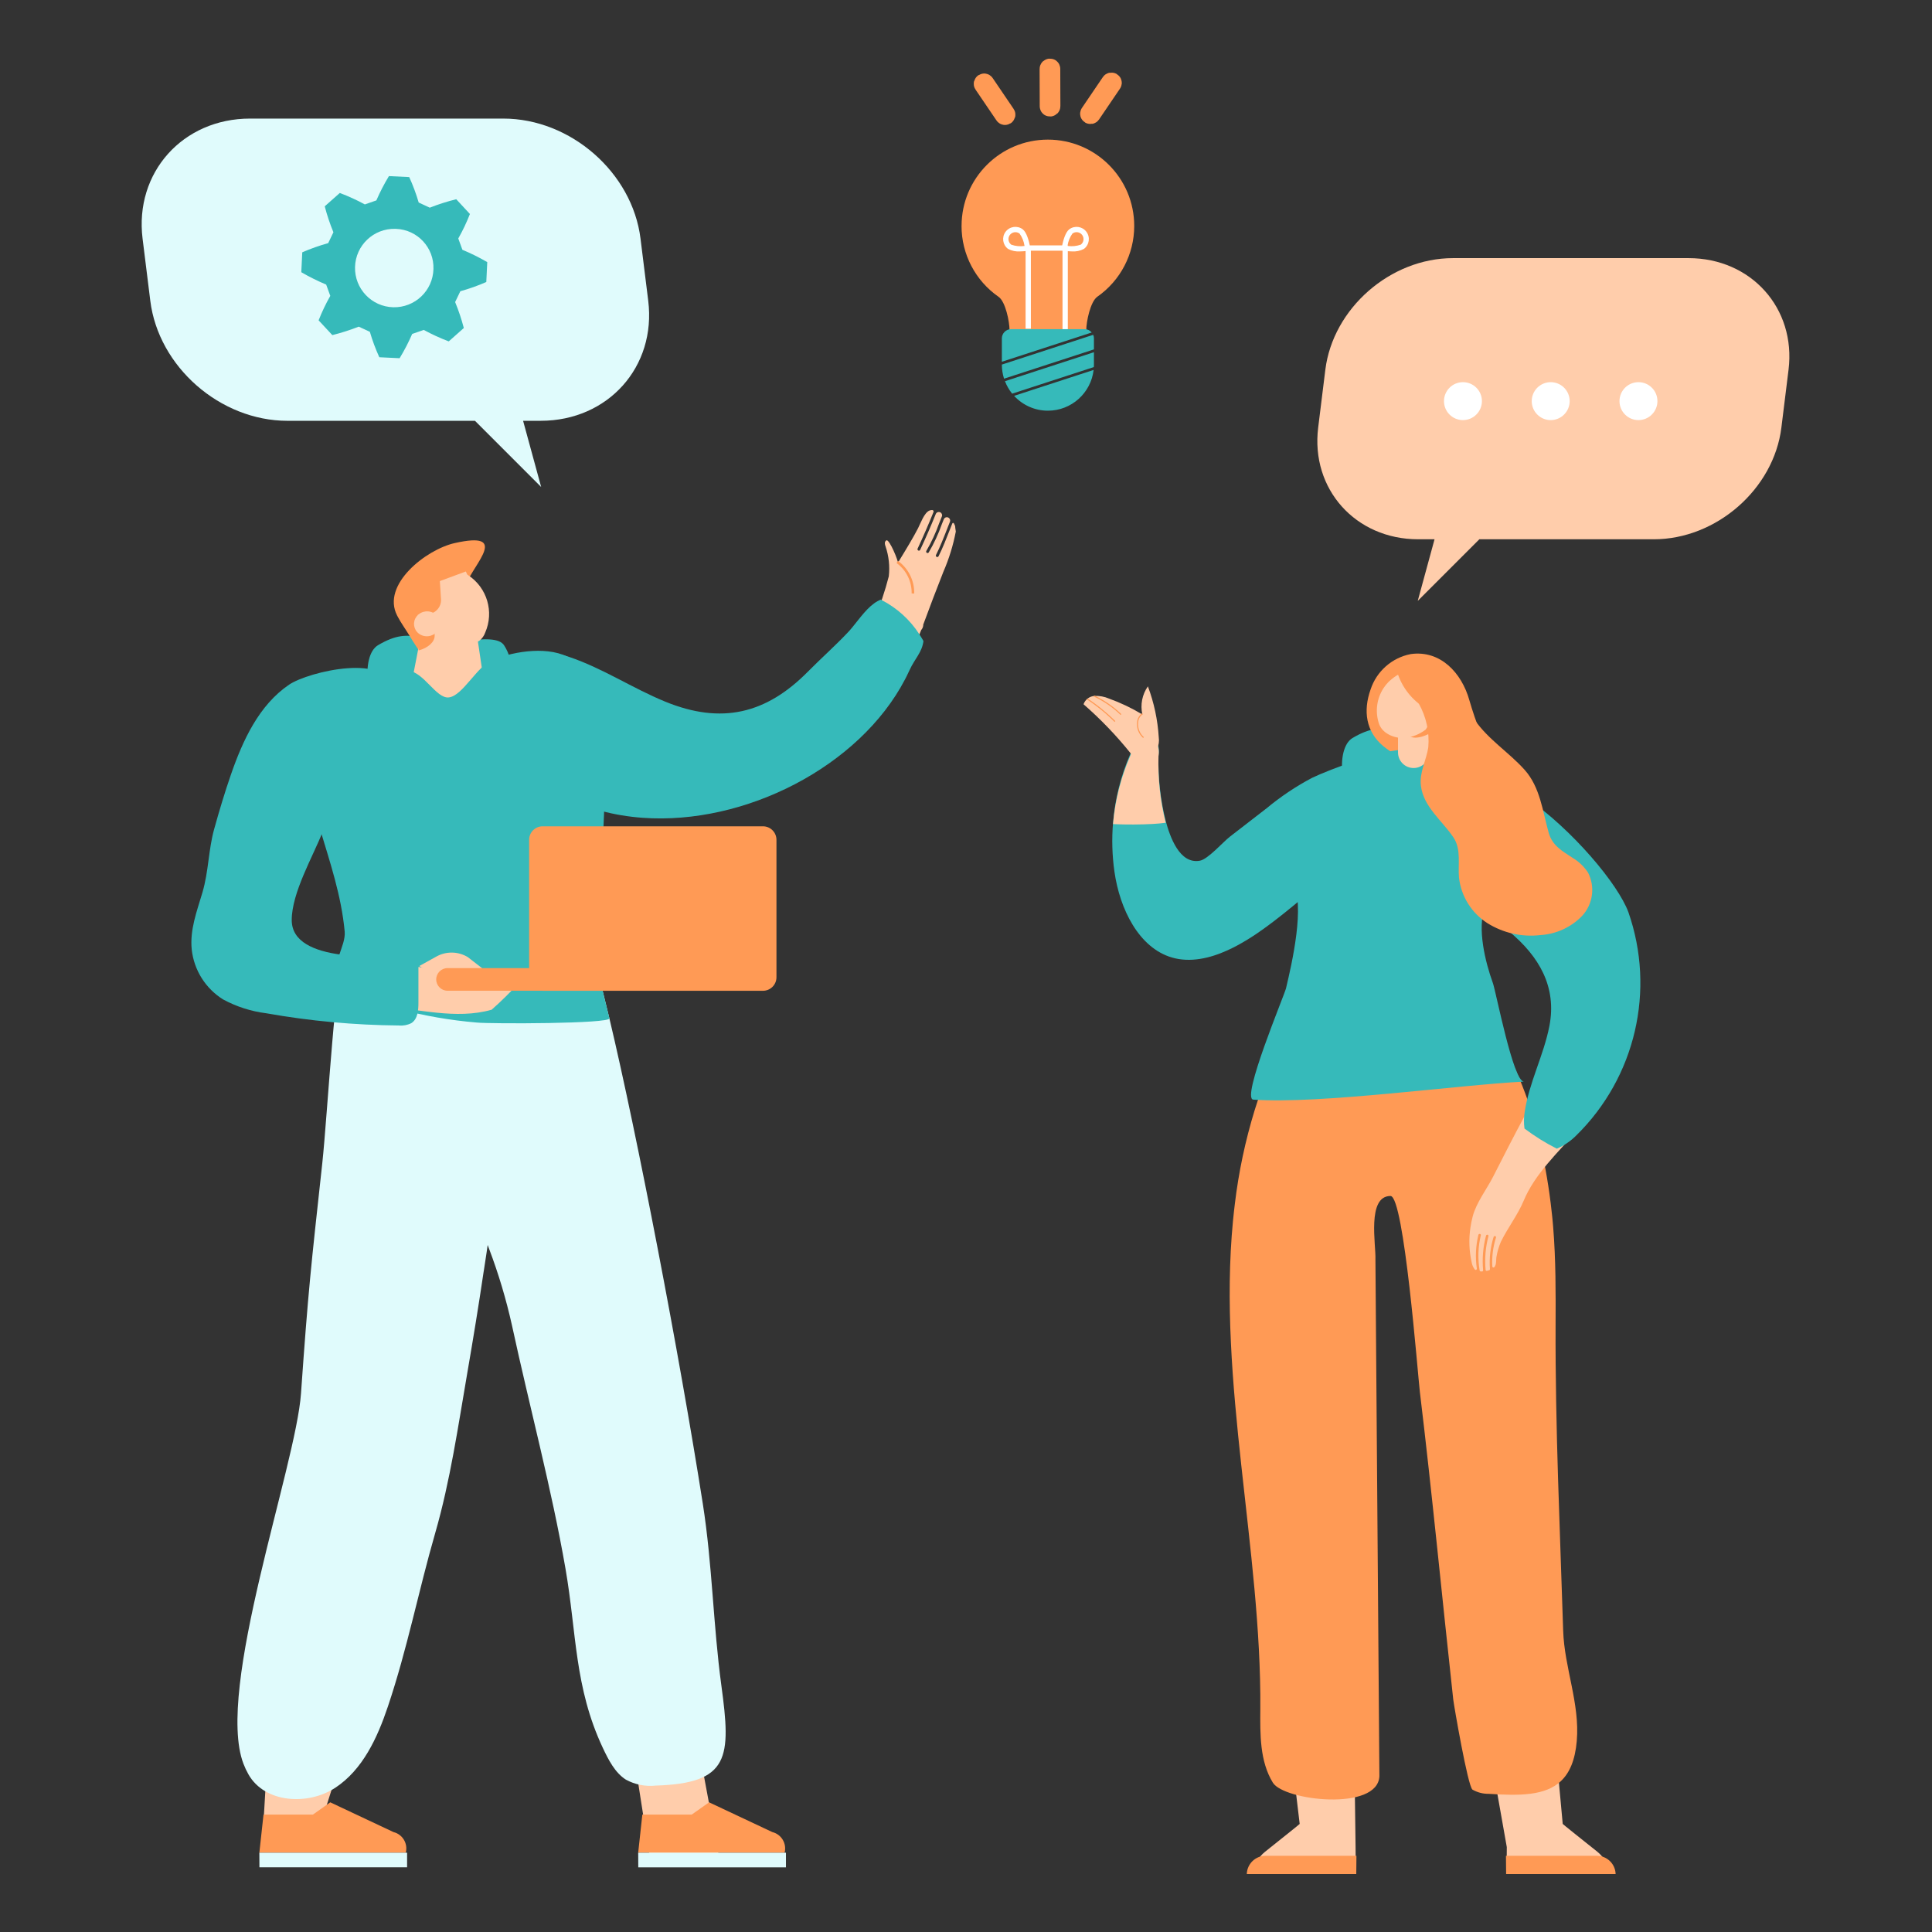 <?xml version="1.0" encoding="UTF-8"?><svg id="_レイヤー_1" xmlns="http://www.w3.org/2000/svg" viewBox="0 0 300 300" width="300" height="300"><rect x="0" y="0" width="300" height="300" fill="#333333" stroke="none"/><defs><style>.cls-1{fill:#e0fbfc;}.cls-2{fill:#fff;}.cls-3{fill:#ffb1df;}.cls-4{fill:none;stroke:#ff9a55;stroke-miterlimit:10;stroke-width:3px;}.cls-5{fill:#ffcdab;}.cls-6{fill:#36baba;}.cls-7{fill:#ff9a55;}</style></defs><g><path class="cls-5" d="M262.2,40.083h-36.587c-9.718,0-18.636,7.8-19.817,17.34l-1.111,8.976c-1.181,9.537,5.8,17.34,15.523,17.34h2.547l-2.608,9.562,9.562-9.562h27.086c9.718,0,18.636-7.8,19.817-17.34l1.111-8.976c1.181-9.537-5.8-17.34-15.523-17.34Z"/><path id="_パス_4381" class="cls-2" d="M227.167,65.235h0c-1.627,0-2.946-1.319-2.946-2.946s1.319-2.946,2.946-2.946c1.627,0,2.946,1.319,2.946,2.946-.005,1.625-1.321,2.941-2.946,2.946"/><path id="_パス_4382" class="cls-2" d="M240.793,65.235h0c-1.627,0-2.946-1.319-2.946-2.946,0-1.627,1.319-2.946,2.946-2.946,1.627,0,2.946,1.319,2.946,2.946h0c-.005,1.625-1.321,2.941-2.946,2.946"/><path id="_パス_4383" class="cls-2" d="M254.419,65.235h0c-1.627,0-2.946-1.319-2.946-2.946,0-1.627,1.319-2.946,2.946-2.946,1.627,0,2.946,1.319,2.946,2.946h0c-.005,1.625-1.321,2.941-2.946,2.946"/></g><g><path class="cls-1" d="M83.969,65.34c10.448,0,17.957-8.388,16.688-18.64l-1.198-9.647c-1.266-10.252-10.852-18.64-21.3-18.64H38.827c-10.448,0-17.957,8.387-16.688,18.64l1.199,9.65c1.266,10.252,10.852,18.64,21.3,18.64h29.116l10.278,10.28-2.806-10.28h2.743v-.003Z"/><path id="_パス_4386" class="cls-6" d="M65.8,51.23c1.252,.681,2.549,1.275,3.882,1.78l2.339-2.078c-.358-1.371-.809-2.716-1.348-4.026l.808-1.683c1.376-.383,2.723-.861,4.031-1.433l.149-3.089c-1.243-.722-2.532-1.362-3.859-1.915l-.641-1.756c.693-1.222,1.297-2.492,1.808-3.8l-2.123-2.293c-1.399,.345-2.773,.782-4.113,1.31l-1.719-.8c-.395-1.35-.886-2.67-1.47-3.949l-3.152-.152c-.736,1.211-1.387,2.471-1.95,3.772l-1.791,.625c-1.253-.683-2.552-1.277-3.887-1.779l-2.339,2.073c.356,1.372,.806,2.718,1.347,4.028l-.81,1.689c-1.374,.382-2.719,.858-4.027,1.425l-.15,3.089c1.243,.724,2.533,1.366,3.861,1.919l.641,1.756c-.694,1.222-1.3,2.492-1.813,3.8l2.13,2.292c1.394-.348,2.763-.786,4.1-1.313l1.726,.8c.395,1.35,.886,2.669,1.469,3.949l3.153,.153c.737-1.211,1.389-2.471,1.953-3.772l1.795-.622Zm1.505-9.45c-.087,3.362-2.884,6.017-6.246,5.93s-6.017-2.884-5.93-6.246c.087-3.362,2.884-6.017,6.246-5.93,.045,.001,.091,.003,.136,.005,3.32,.131,5.91,2.92,5.794,6.241"/></g><g><path id="_パス_4387" class="cls-6" d="M71.378,109.441s-6.535,1.761-10.982,1.146c-3.63-.5-4.454-8.762-1.7-10.4,5.665-3.369,6.8,.251,13.147-.618,3.628-.5,5.737-.438,6.435,.639,1.542,2.379,1.41,5.469,1.026,7.65-.253,1.437-2.056,2.48-3.816,2.211l-4.11-.628Z"/><path id="_パス_4388" class="cls-5" d="M148.418,82.533c-.167-1-.041-.682-.167-1-.038-.095-.084-.187-.137-.275-.04-.063-.125-.082-.188-.041-.024,.015-.043,.038-.053,.064l-.312,.795c-.617,1.575-1.2,3.063-1.826,4.3-.055,.109-.188,.152-.297,.096-.109-.055-.152-.188-.096-.296h0c.616-1.215,1.2-2.693,1.809-4.258,.117-.3,.234-.6,.354-.9,.082-.204,.023-.439-.147-.579l-.016-.013h0c-.22-.175-.54-.14-.715,.08-.031,.039-.056,.082-.075,.128-.102,.255-.206,.515-.311,.78-.536,1.516-1.215,2.977-2.028,4.364-.068,.101-.205,.126-.306,.058-.101-.068-.126-.205-.058-.306,.793-1.361,1.457-2.794,1.982-4.279,.143-.36,.283-.712,.421-1.053,.099-.246-.008-.527-.245-.645h-.01c-.251-.124-.554-.021-.678,.23-.006,.012-.011,.024-.016,.036-.755,1.872-1.565,3.739-2.418,5.561-.052,.11-.183,.158-.293,.106-.11-.052-.158-.183-.107-.293,.872-1.864,1.7-3.774,2.469-5.69,.045-.116-.012-.246-.127-.292-.027-.011-.056-.016-.086-.015-.155,0-.308,.033-.449,.095-.79,.363-1.362,1.989-1.728,2.711-.7,1.375-1.862,3.3-3.153,5.4,.158-.133-1.3-3.716-1.767-3.5-.159,.091-.254,.262-.247,.445,.009,.179,.049,.355,.118,.521,.503,1.489,.672,3.071,.494,4.633-.585,2.275-1.335,4.505-2.245,6.671h0c-.043,.104-.07,.214-.08,.326-.091,1.135,1.553,2.194,3.672,2.364,1.542,.124,.281,5.916,.947,5.262-4.393,6.848,.558-.986,.577-.975,.02-.055,2.148-5.273,2.168-5.328,.175-.197,.283-.445,.31-.707,.002-.04,.002-.079,0-.119,1.017-2.746,2.048-5.486,3.127-8.207,.874-2.008,1.522-4.107,1.933-6.258"/><path id="_パス_4389" class="cls-6" d="M143.394,99.533c-.213,1.765-1.367,2.781-2.143,4.489-.155,.339-.313,.676-.482,1.009-.078,.157-.157,.313-.241,.468-7.073,13.54-24.854,22.648-40.768,21.487-8.7-.635-16.852-4.345-22.38-12.083-.461-.639-.86-1.32-1.191-2.035-3.459-7.539,4.366-13.493,12.177-10.865,5.2,1.749,9.833,4.857,14.908,6.938,8.771,3.6,15.718,1.894,22.185-4.656,2.074-2.1,4.313-4.072,6.324-6.223,.1-.108,.2-.221,.3-.339s.223-.261,.335-.4c1.146-1.393,2.343-3.144,3.873-3.99,.157-.086,.311-.161,.464-.229,.045,.022,.09,.045,.133,.068,2.394,1.228,4.422,3.067,5.878,5.33,.217,.333,.425,.676,.623,1.028"/><path id="_パス_4390" class="cls-7" d="M139.443,87.092l-.233,.33c1.51,1.095,2.388,2.86,2.349,4.725l.4,.014c.042-2-.9-3.894-2.52-5.068"/><path id="_パス_4391" class="cls-5" d="M52.079,276.042l-2.024,6.41h-9.109l.675-11.471,10.458,5.061Z"/><path id="_パス_4392" class="cls-5" d="M98.023,270.009l3.069,19.609,10.655-.756-5.408-29.015-8.316,10.162Z"/><path id="_パス_4393" class="cls-1" d="M101.73,277.276c-1.57,.148-3.148-.175-4.534-.928-1.673-1.054-2.7-3.04-3.6-4.957-4.419-9.429-4.05-17.81-5.786-27.805-2.151-12.416-5.571-25.087-8.318-37.812-.899-4.039-2.086-8.008-3.553-11.877-.078-.213-.159-.429-.239-.642-3.837-10.283-8.773-20.014-10.978-31.213-.018-.1-.035-.206-.053-.31-.073-.408-.141-.821-.208-1.236-.74-4.7-1.017-9.825,.509-13.995,.057-.156,.115-.311,.178-.464,.456-1.156,1.087-2.236,1.871-3.2,.07-.082,.141-.171,.217-.259,.323-.373,.673-.723,1.046-1.046,2.042-1.608,4.347-2.848,6.814-3.665,4.18-1.873,9.093-.797,12.108,2.652,1.921,2.099,3.43,4.542,4.446,7.2,.577,1.419,1.063,2.873,1.455,4.354,.174,.643,.35,1.326,.537,2.051,.311,1.222,.639,2.556,.981,3.988,4.329,18.169,10.868,52.191,14.51,75.395,1.479,9.405,1.6,18.78,2.881,28.226,1.52,11.17,1.314,15.2-10.289,15.536"/><path id="_パス_4394" class="cls-1" d="M75.109,197.431c2.457-15.534,3.625-31.245,3.492-46.972-.035-2.128-1.624,4.31-1.618,2.182,.018-6.348-5.862-7.312-11.83-6.6-1.839,.223-3.66,.567-5.454,1.029-2.329,.589-5.1,5.1-6.3,3.118-1.164-1.921-2.569,23.244-3.36,30.484-1.756,16.061-2.167,19.6-3.3,35.7-.8,11.351-13.325,45.969-8.942,57.49,.218,.574,.481,1.131,.784,1.666,2.508,4.442,9.218,4.875,13.479,2.075s6.541-7.762,8.166-12.6c3.033-9.013,4.735-17.886,7.359-26.976,2.331-8.081,3.543-16.537,4.971-24.811,.918-5.321,1.779-10.567,2.548-15.784"/><path id="_パス_4395" class="cls-7" d="M51.284,279.864l9.823,4.622c1.402,.349,2.256,1.768,1.908,3.17-.003,.01-.005,.02-.008,.03h-22.735l.646-5.917h7.667l2.699-1.905Z"/><path id="_パス_4396" class="cls-1" d="M63.213,287.685v2.27h-22.93l-.011-2.27h22.941Z"/><path id="_パス_4397" class="cls-7" d="M61.728,95.699l-.066-.126c-2.466-4.783,4.484-10.249,8.964-11.249,8.5-1.905,3.056,3.125,1.784,6.312-1.128,2.825,0,6.42-2.494,8.667-1.073,.966-2.229,3.66-3.675,2.984-.723-.338-2.255-2.928-2.644-3.565-.616-1.011-1.314-1.973-1.869-3.02"/><path id="_パス_4398" class="cls-5" d="M65.591,97.439l-1.985,10.223c.276,1.86,5.521,1.026,7.754,.7s3.831-2.125,3.556-3.985l-1.205-8.135-8.12,1.197Z"/><path id="_パス_4399" class="cls-5" d="M72.716,89.327l-.153-.1c-.066-.167-.142-.33-.229-.488l-8.762,3.241c.043,.174,.097,.345,.161,.513l2.134,5.49c.1,.246,.167,.505,.2,.769,.1,.05,.207,.105,.305,.164,.122-.058,.26-.117,.424-.177,1.312,.951,5.233,2.038,7.6,.786,.44-.334,.771-.791,.952-1.313,1.4-3.207,.288-6.956-2.633-8.883"/><path id="_パス_4400" class="cls-7" d="M68.244,89.358l.239,3.729c.051,1.191-.867,2.201-2.058,2.264l-2.194,.155-1.5-5.073,3.513-.934,2-.141Z"/><path id="_パス_4401" class="cls-7" d="M67.44,95.775l.053,2.928c.021,.981-1.037,1.914-2.494,2.3l-.763-5.147,3.204-.081Z"/><path id="_パス_4402" class="cls-7" d="M67.473,98.403c-.717,.833-1.961,.961-2.833,.291-.823-.636-.974-1.819-.338-2.641,.022-.028,.044-.056,.068-.083,.717-.833,1.961-.961,2.833-.291,.823,.636,.974,1.819,.338,2.641-.022,.028-.044,.056-.068,.083"/><path id="_パス_4403" class="cls-5" d="M67.852,98.082c-.717,.833-1.961,.961-2.833,.291-.822-.637-.973-1.819-.337-2.642,.022-.028,.044-.056,.068-.082,.717-.833,1.961-.961,2.833-.291,.823,.636,.974,1.819,.338,2.641-.022,.028-.044,.056-.068,.083"/><path id="_パス_4404" class="cls-6" d="M55.29,154.385c1.891,1.145,5.007,1.837,6.56,2.28,3.993,1.063,8.073,1.772,12.191,2.117,2.132,.215,20.794,.2,20.587-.662-.343-1.432-.67-2.766-.981-3.988-.186-.725-.362-1.409-.537-2.051-.392-1.481-.878-2.935-1.455-4.354-1.016-2.658-2.525-5.101-4.446-7.2-.58,.051-1.16,.106-1.74,.165-.685,.29-1.353,.619-2,.985-.145,.082-.28,.165-.415,.243-1.359,.789-2.571,1.808-3.581,3.012-3.481,.2-6.973,.543-10.165,.937h-.01l-.272,.035c-1.363,.17-2.727,.366-4.053,.6-2.745,.411-5.421,1.19-7.958,2.315-.019,.007-.037,.016-.055,.026-.888,.444-1.691,1.04-2.372,1.762-1.56,1.629-.832,2.853,.7,3.781"/><path id="_パス_4405" class="cls-6" d="M92.847,110.296c-.251-1.348-.607-2.675-1.067-3.967-.53-1.638-1.593-3.051-3.019-4.014-3.393-2.085-8.67-1.239-12.168,.095-2.513,.958-4.706,5.634-6.906,5.885-1.936,.221-3.86-3.911-6.26-4.142-4.445-.428-9.146-.267-13.057,1.888s-6.744,6.767-5.639,11.094l2.382-1.128c.344,4.342,1.214,8.626,2.59,12.758,1.549,5.16,3.3,10.308,3.819,15.872,.22,2.375-2.3,5.077-.414,6.536,.515,.386,1.102,.666,1.726,.825,.962,.233,1.947,.355,2.936,.364,6.832,.267,17.594,.144,24.412-.367,3.992-.3,8.694-1.236,10.269-4.915,.495-1.415,.707-2.913,.623-4.41,.086-10.532,1.906-22-.227-32.374"/><path id="_パス_4406" class="cls-7" d="M110.108,279.864l9.823,4.622c1.402,.349,2.256,1.768,1.908,3.17-.003,.01-.005,.02-.008,.03h-22.735l.646-5.917h7.667l2.699-1.905Z"/><path id="_パス_4407" class="cls-1" d="M122.041,287.686v2.27h-22.93l-.011-2.27h22.941Z"/><path id="_パス_4408" class="cls-5" d="M76.339,156.79c-5.561,1.582-11.459-.164-17.215-.567,.923,0,2.355-4.689,3.2-5.323,.921-.688,2.101-.928,3.217-.654,.593,.089,1.228,.227,1.94,.326,4.4,.616,8.794,1.309,13.19,1.968-1.384,1.475-2.838,2.944-4.331,4.249"/><path id="_パス_4409" class="cls-6" d="M33.262,128.716c.787-2.83,1.629-5.644,2.589-8.419,1.847-5.335,4.359-10.8,9.029-13.975,3.037-2.063,15.863-5.083,16.03,.965,.062,2.236-3.909,6.628-4.956,8.7-2.175,4.3-4.087,8.73-5.863,13.21-1.543,3.891-4.776,9.419-4.79,13.652-.022,6.838,14.141,5.64,18.4,5.633,.572-.139,1.149,.212,1.288,.784,.045,.185,.04,.379-.016,.561v5.856c0,1.174-.105,2.553-1.095,3.186-.598,.306-1.271,.433-1.939,.367-6.904-.054-13.79-.688-20.588-1.895-2.347-.293-4.619-1.02-6.7-2.144-2.724-1.693-4.521-4.542-4.876-7.729-.32-3.091,.794-5.953,1.652-8.857,.984-3.331,.929-6.642,1.834-9.894"/><path id="_パス_4410" class="cls-5" d="M65.11,150.003l2.629-1.459c1.527-.861,3.4-.833,4.9,.074l3.654,2.84-8.559,.149-2.624-1.604Z"/><path id="_パス_4411" class="cls-7" d="M118.468,153.844h-34.207c-1.16,0-2.1-.94-2.1-2.1h0v-21.336c0-1.16,.94-2.1,2.1-2.1h34.207c1.16,0,2.1,.94,2.1,2.1h0v21.341c0,1.16-.94,2.1-2.1,2.1h0"/><path id="_パス_4412" class="cls-7" d="M104.125,153.841h-34.636c-.97-.002-1.754-.79-1.753-1.759,.002-.967,.785-1.751,1.753-1.753h34.636c.97,.002,1.754,.79,1.753,1.759-.002,.967-.785,1.751-1.753,1.753"/></g><g><path id="_パス_4413" class="cls-7" d="M149.312,35.088c-.001-7.403,6-13.406,13.403-13.407,7.403-.001,13.406,6,13.407,13.403,0,4.379-2.138,8.483-5.728,10.991-1.079,.755-1.718,3.867-1.718,5.185h-11.917c0-1.308-.623-4.422-1.7-5.17-3.604-2.502-5.753-6.612-5.751-11"/><path class="cls-2" d="M168.696,35.99c-.629-.841-1.821-1.012-2.662-.383-.607,.454-.954,1.79-1.1,2.495h-5.026c-.147-.705-.494-2.041-1.1-2.496-.841-.629-2.032-.458-2.662,.383s-.458,2.032,.383,2.661c.576,.303,1.225,.437,1.874,.388h0c.284,0,.567-.028,.85-.051v12.05h.822v-12.112h4.797l.115,.014v12.247h.823v-12.185c.21,.013,.418,.037,.628,.037h0c.649,.049,1.298-.085,1.874-.388,.841-.629,1.012-1.821,.383-2.661Zm-11.671,2.002c-.271-.204-.43-.523-.431-.862,0-.595,.482-1.078,1.078-1.078v.002c.233,0,.459,.075,.645,.214,.409,.569,.674,1.23,.771,1.924-.694,.101-1.402,.033-2.063-.2Zm10.795-.002c-.644,.227-1.333,.295-2.009,.205v-.092h-.037c.107-.663,.362-1.293,.754-1.839,.476-.355,1.149-.258,1.506,.217,.358,.476,.262,1.152-.214,1.509Z"/><path id="_パス_4420" class="cls-4" d="M172.492,12.815l-3.253,4.793c-.075,.111,.1,.215,.18,.1l3.253-4.793c.075-.106-.105-.211-.18-.1Z"/><path id="_パス_4424" class="cls-4" d="M162.928,10.708c.007,1.933,.013,3.864,.02,5.792,0,.134,.208,.119,.208-.015-.007-1.933-.013-3.864-.02-5.792-.001-.134-.208-.118-.208,.015Z"/><path id="_パス_4428" class="cls-4" d="M152.72,13.066l3.253,4.793c.074,.11,.255,.006,.18-.105l-3.253-4.793c-.075-.11-.256-.006-.18,.105Z"/><g><path class="cls-6" d="M169.847,56.997c.006-.125,.019-.248,.019-.374v-1.932l-13.815,4.5c.272,.706,.648,1.359,1.117,1.937l12.679-4.13Z"/><path class="cls-6" d="M169.866,52.549c0-.198-.04-.387-.113-.559l-14.185,4.621v.012c0,.759,.121,1.49,.34,2.177l13.958-4.547v-1.704Z"/><path class="cls-6" d="M157.47,61.467c1.306,1.414,3.17,2.305,5.247,2.305h0c3.67,0,6.69-2.766,7.098-6.327l-12.345,4.021Z"/><path class="cls-6" d="M169.523,51.627c-.263-.313-.653-.515-1.094-.515h-11.424c-.793,0-1.437,.643-1.437,1.437v3.624l13.955-4.546Z"/></g></g><g id="_グループ_2233"><path id="_パス_4432" class="cls-6" d="M222.7,123.855s-6.535,1.761-10.982,1.145c-3.63-.5-4.454-8.762-1.7-10.4,5.665-3.369,6.8,.251,13.147-.618,3.627-.5,5.737-.438,6.435,.639,1.542,2.379,1.41,5.469,1.026,7.65-.253,1.436-2.056,2.48-3.816,2.211l-4.11-.627Z"/><path id="_パス_4433" class="cls-5" d="M248.058,287.556c-2.112-1.68-5.392-4.3-5.4-4.339l-2.3-25.012c-3.81,.086-7.62,.133-11.429,.108l5.046,28.507c-.014,.683-.017,1.463-.017,2.239,0,.676,.014,1.346,.024,1.94h15.806c-.029-.676-.202-1.337-.508-1.94-.297-.581-.714-1.092-1.224-1.5"/><path id="_パス_4434" class="cls-7" d="M250.87,290.999h-17c-.011-.867-.022-1.843-.026-2.829h14.127c1.561,.005,2.84,1.24,2.9,2.8v.029Z"/><path id="_パス_4435" class="cls-5" d="M209.981,248.384c-4.041,.518-8.085,1-12.131,1.485l3.964,33.349c-.01,.043-3.29,2.659-5.4,4.339-.51,.407-.927,.919-1.224,1.5-.306,.603-.48,1.264-.509,1.94h15.805c.01-.595,.021-1.264,.024-1.94,0-.776,0-1.556-.017-2.239l-.512-38.434Z"/><path id="_パス_4436" class="cls-7" d="M193.601,290.999h17c.011-.867,.022-1.843,.026-2.829h-14.123c-1.561,.005-2.84,1.24-2.9,2.8l-.003,.029Z"/><path id="_パス_4437" class="cls-7" d="M244.842,270.335c-.261,3.011-1.128,4.981-2.48,6.245-2.415,2.266-6.381,2.277-11.21,1.964-.878,.012-1.743-.213-2.505-.65-.723-.5-2.892-13.135-2.989-14.011-1.7-15.475-3.282-32.022-5.181-47.742-.328-2.709-2.448-30.427-4.56-30.429-3.7,0-2.238,7.624-2.34,9.861l.615,80.235c-.249,5.484-14.832,3.81-16.546,1-2.039-3.341-1.973-7.5-1.944-11.418,.188-24.761-6.643-50.834-4.246-75.81,.042-.449,.088-.9,.14-1.346,.044-.414,.092-.828,.144-1.241,.588-4.951,1.62-9.84,3.083-14.606,.584-1.877,1.242-3.744,1.988-5.6,.648-1.614,1.082-2.673,1.425-3.451,1-2.268,1.25-2.163,3.843-6.525,.252-.55,.672-1.005,1.2-1.3,.176-.073,.362-.116,.552-.127,.318-.015,.637,.002,.952,.053,1.019,.131,2.085,.259,3.184,.39,1.169,.138,2.374,.278,3.6,.416,2.3,.259,4.675,.517,7.042,.777,.177,.018,.354,.038,.529,.059,.138,.013,.276,.03,.414,.044l.1,.011c3.842,.42,7.611,.843,10.914,1.263,.075,.01,.149,.029,.219,.057l-.922-1.945c4.193,5.982,7.239,12.69,8.983,19.784,.857,3.465,1.506,6.978,1.942,10.52,.091,.703,.171,1.408,.241,2.113,.032,.322,.063,.646,.091,.968,.02,.215,.038,.429,.055,.644,.416,5.079,.4,10.192,.376,15.292-.061,15.8,.683,31.588,1.178,47.377,.18,5.73,2.616,11.33,2.111,17.124"/><path id="_パス_4438" class="cls-7" d="M216.936,117.462c-.678-.583-1.464-1.035-2.155-1.613-2.679-2.242-3.136-5.455-1.964-8.768,.924-2.837,3.315-4.949,6.244-5.517,4.571-.641,7.895,2.876,9.1,7.162,1.959,6.763,5.152,13.105,9.418,18.706,.913,1.428,2.106,2.655,3.509,3.606,.716,.329,1.4,.724,2.043,1.18,2.486,2.144,.991,7.047-1.06,8.874-2.044,1.676-4.717,2.378-7.32,1.922-12.466-1.781-10.381-17.537-17.333-25.088-.152-.164-.314-.319-.484-.464"/><path id="_パス_4439" class="cls-6" d="M211.041,131.598c-3.776,3.551-7.665,7.03-11.7,10.247-.432,.344-.864,.683-1.3,1.019-.231,.179-.462,.355-.7,.531-.743,.562-1.5,1.107-2.266,1.624-.979,.664-1.992,1.277-3.034,1.836-.1,.052-.2,.1-.295,.154-.068,.038-.14,.074-.225,.116-.314,.16-.633,.311-.955,.457-2.709,1.225-5.754,1.927-8.587,1.1-5.157-1.506-8.1-7.552-8.923-13.286-.366-2.552-.44-5.137-.22-7.705,.304-3.656,1.207-7.237,2.673-10.6,.319-.917,.886-1.729,1.638-2.343,.773-.585,1.873-.44,2.469,.325,.307,.649,.403,1.378,.276,2.084-.096,3.476,.281,6.95,1.123,10.324,.651,2.438,2.143,6.759,5.311,6.166,1.254-.234,3.59-2.909,4.655-3.732l5.72-4.425c2.179-1.809,4.539-3.388,7.043-4.711,2.546-1.235,11.8-4.762,14.591-4.287,1.726,.294-2.867,3.983-2.139,5.576,.534,1.362,.43,2.892-.285,4.169-.715,1.255-1.637,2.38-2.726,3.329-.71,.679-1.423,1.355-2.14,2.03"/><path id="_パス_4440" class="cls-5" d="M178.154,116.809c.573,.252,1.242,.012,1.525-.546,.251-.551,.339-1.163,.253-1.763-.164-2.71-.733-5.381-1.688-7.923-.889,1.269-1.2,2.854-.858,4.365-1.644-.991-3.381-1.819-5.186-2.47-.703-.303-1.466-.444-2.231-.411-.78,.048-1.457,.557-1.72,1.293,2.631,2.294,5.055,4.814,7.245,7.532,.276,.422,.668,.754,1.129,.958,1.107,.356,2.053-.831,2.613-1.849l-1.082,.814Z"/><path id="_パス_4441" class="cls-7" d="M177.434,114.522l.069,.066,.115-.124c-.65-.575-.981-1.431-.887-2.294,.031-.511,.295-.979,.716-1.27l-.082-.148c-.471,.315-.768,.834-.8,1.4-.097,.883,.225,1.76,.87,2.371"/><path id="_パス_4442" class="cls-7" d="M168.77,108.601c1.55,1.012,2.989,2.183,4.295,3.494l.12-.119c-1.315-1.319-2.763-2.498-4.322-3.517l-.093,.142Z"/><path id="_パス_4443" class="cls-7" d="M169.846,108.152c1.535,.719,2.941,1.687,4.161,2.864l.117-.122c-1.233-1.192-2.654-2.172-4.207-2.9l-.071,.158Z"/><path id="_パス_4444" class="cls-5" d="M181.011,127.757c-.685,.092-1.371,.152-2.042,.189-1.853,.1-3.931,.117-6.137,.023,.304-3.656,1.207-7.237,2.673-10.6,.318-.917,.884-1.728,1.636-2.342,.773-.586,1.874-.442,2.47,.323,.307,.65,.404,1.379,.277,2.086-.098,3.476,.28,6.95,1.122,10.324"/><path id="_パス_4445" class="cls-6" d="M200.278,129.245c3.3-8,12.7-13.559,21.382-12.9,3.348,.254,6.357,2.108,8.95,4.22,2.664,2.169,5.583,5.612,5.244,9.316-.349,3.821-4,7.308-5.291,10.938-1.21,3.4,.07,8.566,1.251,11.83,.49,1.353,3.166,15.388,4.833,15.3-10.3,.522-31.751,3.538-42.041,2.8-1.933-.138,4.833-16.221,5.085-17.284,.914-3.847,3.027-12.987,1.029-16.488-.415-.633-.779-1.297-1.091-1.987-.454-1.539-.368-3.187,.244-4.671,.122-.365,.255-.724,.4-1.079"/><path id="_パス_4446" class="cls-3" d="M222.864,136.184l-.049-.5c.098,.118,.198,.232,.3,.341-.085,.052-.17,.109-.255,.162"/><path id="_パス_4447" class="cls-5" d="M228.341,190.538c.081-.544,.191-1.083,.329-1.616,.572-2.2,2.144-4.174,3.188-6.219,1.592-3.117,3.168-6.242,4.839-9.328,.836-1.543,1.695-3.076,2.592-4.592,.079-.133,.157-.271,.235-.407,2.426,1.683,5.02,3.108,7.742,4.252-.717,.984-1.478,1.943-2.294,2.865-3.021,3.416-6.663,6.827-8.369,10.941-.913,2.2-2.479,4.211-3.537,6.373-.013,.026-.024,.053-.036,.08-.3,.715-.519,1.461-.652,2.224-.1,.492,.034,1.226-.336,1.649-.066,.074-.18,.08-.254,.013-.031-.028-.052-.067-.058-.108-.088-1.524,.105-3.051,.569-4.505,.029-.087-.018-.181-.105-.21-.006-.002-.012-.004-.018-.005-.098-.031-.204,.018-.244,.112-.51,1.623-.704,3.329-.573,5.025,.002,.07-.043,.132-.11,.153-.113,.04-.229,.073-.346,.1-.092,.027-.188-.025-.215-.117-.002-.005-.003-.011-.004-.016-.161-1.77-.009-3.555,.448-5.273,.017-.092-.044-.181-.136-.198-.004,0-.008-.001-.012-.002-.1-.02-.199,.038-.23,.135-.467,1.756-.621,3.581-.454,5.391,.005,.093-.067,.172-.159,.176-.007,0-.013,0-.02,0-.066,0-.13,0-.194-.006-.078,0-.145-.055-.163-.131-.315-1.823-.254-3.692,.182-5.49,.018-.092-.042-.18-.134-.198-.005,0-.009-.002-.014-.002-.1-.02-.199,.038-.23,.135-.417,1.723-.5,3.51-.242,5.264,.003,.099-.074,.182-.173,.185-.043,.001-.086-.013-.119-.04l-.02-.016c-.236-.301-.398-.653-.472-1.028-.422-1.825-.49-3.714-.2-5.564"/><path id="_パス_4448" class="cls-6" d="M219.219,126.211c5.482-18.361,30.44,6.753,33.634,15.423,4.243,12.134,1.106,25.626-8.055,34.643-.872,.888-1.909,1.598-3.053,2.089-1.764-.889-3.445-1.935-5.022-3.125-.113-.822-.108-1.655,.015-2.475,.664-4.623,2.981-8.9,3.86-13.49,1.154-6.029-1.6-10.771-6.25-14.628-5.366-4.451-14.613-5.231-15.72-13.474-.155-1.677,.046-3.368,.591-4.962"/><path id="_パス_4449" class="cls-5" d="M221.919,116.841l.013-7.549-.763,.436-.009-.107-1.473,.355h0l-.174,.042-2.432,.589v6.23c0,1.337,1.084,2.421,2.421,2.421s2.421-1.084,2.421-2.421"/><path id="_パス_4450" class="cls-7" d="M223.275,109.16l2.548,1.793c-2.122,2.1-4.217,3.422-5.732,3.57-.399,.055-.806,0-1.176-.16l4.36-5.203Z"/><path id="_パス_4451" class="cls-5" d="M221.927,110.299c-2.261-1.16-3.992-3.14-4.839-5.536-.48,.284-.928,.616-1.339,.993-.046,.045-.091,.086-.137,.131-.287,.286-.543,.601-.763,.941-1.097,1.667-1.353,3.751-.692,5.634,.605,1.587,2.621,2.27,4.105,2.121,1.13-.151,2.202-.594,3.108-1.286,.074-.115,.145-.233,.221-.346,.089-.13,.18-.26,.273-.389,.016-.075,.03-.155,.042-.238-.037-.674-.03-1.35,.02-2.024"/><path id="_パス_4452" class="cls-7" d="M244.192,133.205c-1.525-1.013-3.133-1.839-3.711-3.891-.944-3.356-1.326-7.066-3.724-9.759s-5.679-4.73-7.752-7.754c-1.926-2.808-3.423-6.963-7.461-6.956-.54-.039-1.077,.102-1.529,.4-.543,.505-.764,1.268-.577,1.985,.193,.7,.481,1.371,.856,1.993,1.177,2.072,1.696,4.452,1.489,6.825-.305,2.033-1.411,3.871-1.141,6,.416,3.285,3.344,5.411,5.071,8.023,1.206,1.824,.657,4.16,.838,6.208,.332,2.895,1.947,5.487,4.4,7.06,2.452,1.538,5.355,2.195,8.231,1.862,2.447-.15,4.752-1.203,6.467-2.955,1.702-1.823,2.081-4.516,.948-6.737-.612-.942-1.433-1.729-2.4-2.3"/></g></svg>